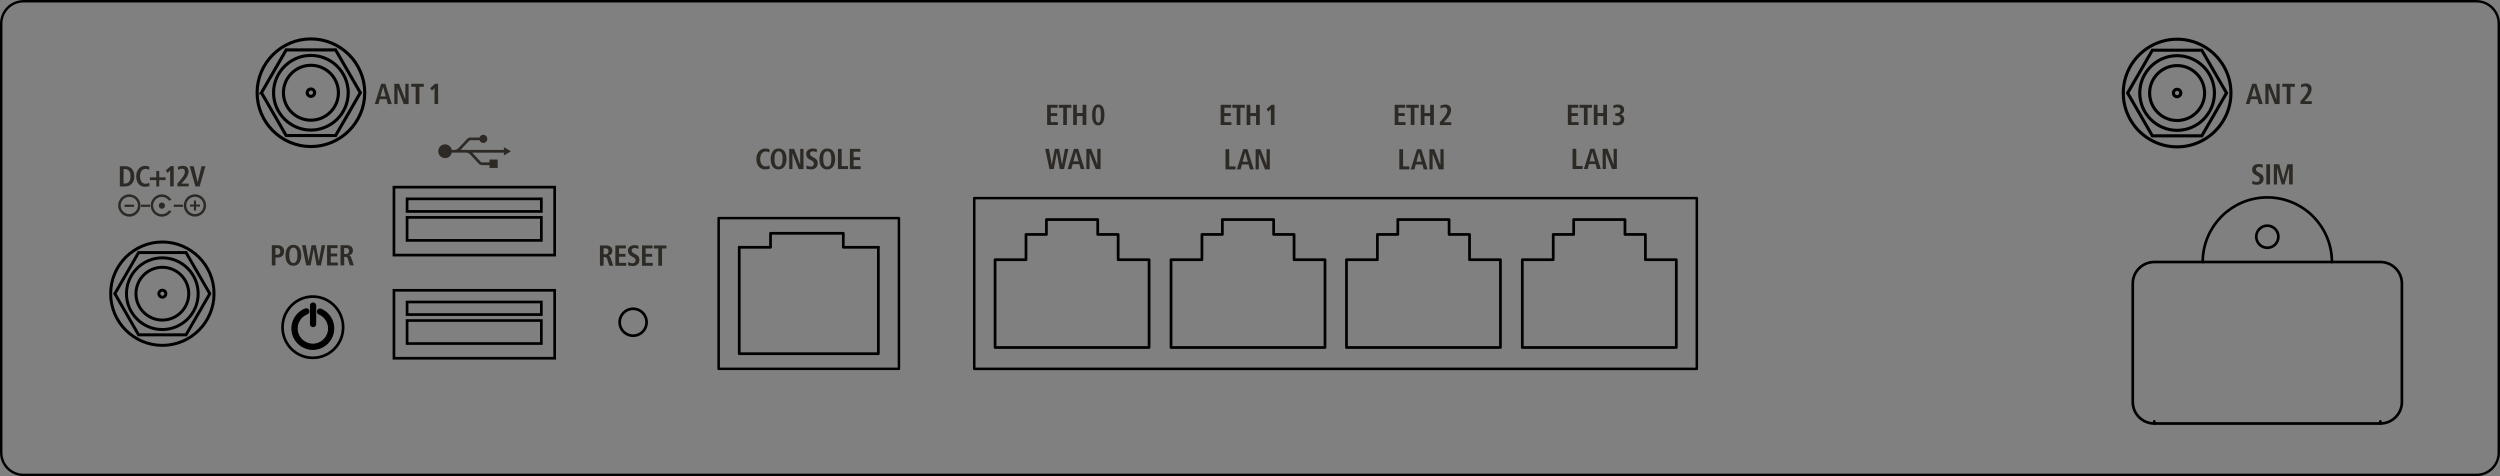<?xml version="1.0" encoding="UTF-8"?>
<svg xmlns="http://www.w3.org/2000/svg" xml:space="preserve" style="enable-background:new 0 0 658.28 125.37" viewBox="0 0 658.28 125.37">
  <rect x="0" y="0" width="658.28" height="125.37" fill="#808080" stroke="none"/>
  <path d="M657.96 118.5c0 3.75-3.07 6.82-6.82 6.82H7.15c-3.75 0-6.82-3.07-6.82-6.82V7.33C.33 3.58 3.4.51 7.15.51h643.98c3.75 0 6.82 3.07 6.82 6.82V118.5z" style="fill:none"></path>
  <path d="M657.96 17.09v5.88-5.88 102.07V6.21c0-3.25-2.64-5.88-5.89-5.88h0H6.21C2.96.33.32 2.96.32 6.21h0v112.96c0 3.25 2.64 5.88 5.89 5.88h645.86c3.25 0 5.89-2.63 5.89-5.88h0V17.09z" style="fill:none;stroke:#000;stroke-width:.644;stroke-linecap:round;stroke-linejoin:round"></path>
  <path d="M632.45 105.84V74.66M632.45 74.66c0-3.13-2.54-5.67-5.67-5.67M626.78 68.99h-12.76M614.02 68.99c0-9.39-7.62-17.01-17.01-17.01S580 59.6 580 68.99M580.01 68.99h-12.76M561.58 74.66v31.18M626.78 111.51c3.13 0 5.67-2.54 5.67-5.67M567.25 68.99c-3.13 0-5.67 2.54-5.67 5.67M561.58 105.84c0 3.13 2.54 5.67 5.67 5.67M567.25 111.51h59.53" style="fill:none;stroke:#000;stroke-width:.709;stroke-linecap:round;stroke-linejoin:round;stroke-miterlimit:10"></path>
  <path d="M599.92 62.33c0-1.6-1.3-2.91-2.91-2.91s-2.91 1.3-2.91 2.91 1.3 2.91 2.91 2.91 2.91-1.3 2.91-2.91h0zM614.02 68.99h-34.01M567.25 111.51v-.56M626.78 110.95v.56" style="fill:none;stroke:#000;stroke-width:.709;stroke-linecap:round;stroke-linejoin:round;stroke-miterlimit:10"></path>
  <path d="M541.49 87.22" style="fill:#fff"></path>
  <path d="M98.59 21.63h31.59v9.91H98.59z" style="fill:none"></path>
  <path d="m102.13 27.4-.36-1.3h-1.75l-.36 1.3h-.98l1.69-5.33h1.1l1.68 5.33h-1.02zm-1.25-4.5-.7 2.49h1.4l-.7-2.49zM106.31 27.4l-1.63-4.2v4.2h-.85v-5.33h1.28l1.62 4.21v-4.21h.86v5.33h-1.28zM110.43 22.86v4.54h-.98v-4.54h-1.16v-.79h3.29v.79h-1.15zM114.42 27.4v-4.23l-.69.7-.46-.68 1.3-1.13h.79v5.33h-.94z" style="fill:#2d2a26"></path>
  <path d="M591.26 21.63h31.59v9.91h-31.59z" style="fill:none"></path>
  <path d="m594.79 27.4-.36-1.3h-1.75l-.36 1.3h-.98l1.69-5.33h1.1l1.68 5.33h-1.02zm-1.24-4.5-.7 2.49h1.4l-.7-2.49zM598.98 27.4l-1.63-4.2v4.2h-.85v-5.33h1.28l1.62 4.21v-4.21h.86v5.33h-1.28zM603.1 22.86v4.54h-.98v-4.54h-1.16v-.79h3.29v.79h-1.15zM605.73 27.4v-.74l.49-.57c.62-.72 1.49-1.74 1.49-2.56 0-.51-.28-.8-.77-.8-.36 0-.66.14-1.02.32l-.05-.77c.26-.1.67-.3 1.35-.3.94 0 1.46.62 1.46 1.46 0 1.09-.96 2.18-1.32 2.57l-.58.64h1.95v.74h-3zM594.32 48.66c-.41 0-.95-.08-1.29-.23l.05-.85c.38.25.84.34 1.1.34.69 0 .83-.49.83-.76 0-.46-.27-.63-.65-.85l-.49-.27c-.62-.36-.86-.78-.86-1.42 0-1.07.97-1.44 1.7-1.44.46 0 .8.1 1.11.18l-.05.84c-.27-.14-.62-.27-.98-.27s-.77.18-.77.65c0 .37.21.55.56.75l.45.26c.68.38 1 .69 1 1.49-.01.93-.74 1.58-1.71 1.58zM596.75 48.57v-5.31h.98v5.31h-.98zM602.75 48.57v-4.45l-1.23 4.45h-.72l-1.23-4.45v4.45h-.84v-5.31h1.43l1.04 3.97 1.08-3.97h1.43v5.31h-.96z" style="fill:#2d2a26"></path>
  <path d="M81.87 38.59c-7.81 0-14.17-6.37-14.17-14.17 0-7.81 6.37-14.17 14.17-14.17 7.81 0 14.17 6.37 14.17 14.17s-6.37 14.17-14.17 14.17z" style="fill-rule:evenodd;clip-rule:evenodd;fill:none;stroke:#000;stroke-width:.818;stroke-miterlimit:10"></path>
  <path d="m68.84 24.42 3.26-5.64 3.25-5.64h13.02l3.26 5.64 3.25 5.64-3.25 5.64-3.26 5.63H75.35l-3.25-5.63-3.26-5.64z" style="fill-rule:evenodd;clip-rule:evenodd;fill:none;stroke:#000;stroke-width:.818;stroke-miterlimit:10"></path>
  <path d="M81.86 14.59c5.41 0 9.83 4.42 9.83 9.83s-4.42 9.83-9.83 9.83-9.83-4.42-9.83-9.83c0-5.42 4.42-9.83 9.83-9.83z" style="fill-rule:evenodd;clip-rule:evenodd;fill:none;stroke:#000;stroke-width:.818;stroke-miterlimit:10"></path>
  <path d="M74.63 24.42c0-3.98 3.25-7.23 7.24-7.23s7.24 3.25 7.24 7.23-3.25 7.23-7.24 7.23-7.24-3.25-7.24-7.23z" style="fill-rule:evenodd;clip-rule:evenodd;fill:none;stroke:#000;stroke-width:.818;stroke-miterlimit:10"></path>
  <path d="M81.87 25.38a.97.97 0 0 1 0-1.94c.53 0 .97.43.97.97-.01.54-.44.97-.97.97zM573.26 38.67c-7.81 0-14.17-6.37-14.17-14.17 0-7.81 6.37-14.17 14.17-14.17 7.81 0 14.17 6.37 14.17 14.17s-6.37 14.17-14.17 14.17z" style="fill-rule:evenodd;clip-rule:evenodd;fill:none;stroke:#000;stroke-width:.818;stroke-miterlimit:10"></path>
  <path d="m560.23 24.49 3.26-5.63 3.25-5.64h13.02l3.26 5.64 3.25 5.63-3.25 5.64-3.26 5.64h-13.02l-3.25-5.64-3.26-5.64z" style="fill-rule:evenodd;clip-rule:evenodd;fill:none;stroke:#000;stroke-width:.818;stroke-miterlimit:10"></path>
  <path d="M573.26 14.66c5.41 0 9.83 4.42 9.83 9.83s-4.42 9.83-9.83 9.83-9.83-4.42-9.83-9.83c-.01-5.41 4.41-9.83 9.83-9.83z" style="fill-rule:evenodd;clip-rule:evenodd;fill:none;stroke:#000;stroke-width:.818;stroke-miterlimit:10"></path>
  <path d="M566.02 24.5c0-3.98 3.25-7.23 7.24-7.23s7.24 3.25 7.24 7.23-3.25 7.23-7.24 7.23-7.24-3.25-7.24-7.23z" style="fill-rule:evenodd;clip-rule:evenodd;fill:none;stroke:#000;stroke-width:.818;stroke-miterlimit:10"></path>
  <path d="M573.26 25.46a.97.97 0 0 1 0-1.94c.53 0 .97.43.97.97-.01.54-.44.97-.97.97z" style="fill-rule:evenodd;clip-rule:evenodd;fill:none;stroke:#000;stroke-width:.818;stroke-miterlimit:10"></path>
  <path d="M236.7 97.12V57.43h-47.47v39.69h47.47z" style="fill:none"></path>
  <path d="M236.7 57.43h-47.47v39.69h47.47V57.43h0" style="fill:none;stroke:#000;stroke-width:.66;stroke-linecap:round;stroke-linejoin:round;stroke-miterlimit:3"></path>
  <path d="M194.65 65.1v28.03h36.63V65.1" style="fill:none;stroke:#000;stroke-width:.72;stroke-linecap:round;stroke-linejoin:round;stroke-miterlimit:3"></path>
  <path d="M231.28 65.11h-9.23v-3.68h-19.16v3.68h-8.24" style="fill:none;stroke:#000;stroke-width:.72;stroke-linecap:round;stroke-linejoin:round;stroke-miterlimit:3"></path>
  <path d="M103.73 76.44h42.32v17.89h-42.32z" style="fill:none;stroke:#000;stroke-width:.709"></path>
  <path d="M142.54 79.52v3.31h-35.35v-3.31h35.35zM142.54 84.4v6.06h-35.35V84.4h35.35z" style="fill-rule:evenodd;clip-rule:evenodd;fill:none;stroke:#000;stroke-width:.709;stroke-miterlimit:10"></path>
  <path d="M103.73 49.28h42.32v17.89h-42.32z" style="fill:none;stroke:#000;stroke-width:.709"></path>
  <path d="M142.54 52.36v3.31h-35.35v-3.31h35.35zM142.54 57.24v6.06h-35.35v-6.06h35.35z" style="fill-rule:evenodd;clip-rule:evenodd;fill:none;stroke:#000;stroke-width:.709;stroke-miterlimit:10"></path>
  <g transform="translate(678.513 -27.788)">
    <path d="M-421.79 81.94v42.58h51.24V81.94h-51.24z" style="fill:none"></path>
  </g>
  <g transform="translate(683.553 -67.036)">
    <path d="M-408.02 124.85h13.51v3.92h5.38v6.65h8.14v23.11h-40.55v-23.11h8.14v-6.65h5.38v-3.92z" style="fill:none;stroke:#000;stroke-width:.72;stroke-linecap:round;stroke-linejoin:round;stroke-miterlimit:3"></path>
  </g>
  <g transform="translate(678.513 -27.788)">
    <path d="M-375.48 81.94v42.58h51.24V81.94h-51.24z" style="fill:none"></path>
  </g>
  <g transform="translate(683.553 -67.036)">
    <path d="M-361.71 124.85h13.52v3.92h5.38v6.65h8.14v23.11h-40.54v-23.11h8.14v-6.65h5.38v-3.92z" style="fill:none;stroke:#000;stroke-width:.72;stroke-linecap:round;stroke-linejoin:round;stroke-miterlimit:3"></path>
  </g>
  <g transform="translate(678.513 -27.788)">
    <path d="M-329.28 81.94v42.58h51.24V81.94h-51.24z" style="fill:none"></path>
  </g>
  <g transform="translate(683.553 -67.036)">
    <path d="M-315.51 124.85h13.52v3.92h5.38v6.65h8.14v23.11h-40.54v-23.11h8.14v-6.65h5.38v-3.92z" style="fill:none;stroke:#000;stroke-width:.72;stroke-linecap:round;stroke-linejoin:round;stroke-miterlimit:3"></path>
  </g>
  <g transform="translate(678.513 -27.788)">
    <path d="M-282.96 81.94v42.58h51.24V81.94h-51.24z" style="fill:none"></path>
  </g>
  <g transform="translate(683.553 -67.036)">
    <path d="M-269.19 124.85h13.51v3.92h5.38v6.65h8.14v23.11h-40.55v-23.11h8.14v-6.65h5.38v-3.92z" style="fill:none;stroke:#000;stroke-width:.72;stroke-linecap:round;stroke-linejoin:round;stroke-miterlimit:3"></path>
  </g>
  <path d="M256.53 97.13h190.26V52.16H256.53v44.97h0" style="fill:none;stroke:#000;stroke-width:.66;stroke-linecap:round;stroke-linejoin:round;stroke-miterlimit:3"></path>
  <path d="M170.25 84.85a3.54 3.54 0 1 0-3.54 3.54c1.95 0 3.54-1.59 3.54-3.54h0z" style="fill:none;stroke:#000;stroke-width:.709;stroke-linecap:round;stroke-linejoin:round;stroke-miterlimit:10"></path>
  <path d="M280.18 44.51h-1.13l-.78-4.34-.8 4.34h-1.14l-1.12-5.31h.99l.74 4.19.8-4.19h1.12l.79 4.19.75-4.19h.91l-1.13 5.31zM284.55 44.51l-.36-1.3h-1.74l-.36 1.3h-.98l1.68-5.31h1.1l1.67 5.31h-1.01zm-1.24-4.49-.69 2.48h1.39l-.7-2.48zM288.51 44.51l-1.62-4.18v4.18h-.84V39.2h1.27l1.62 4.19V39.2h.85v5.31h-1.28zM322.69 44.6v-5.31h.98v4.52h1.67v.79h-2.65zM329.12 44.6l-.36-1.3h-1.74l-.36 1.3h-.98l1.68-5.31h1.1l1.67 5.31h-1.01zm-1.24-4.49-.69 2.48h1.39l-.7-2.48zM333.08 44.6l-1.62-4.18v4.18h-.84v-5.31h1.27l1.62 4.19v-4.19h.85v5.31h-1.28zM368.46 44.6v-5.31h.98v4.52h1.67v.79h-2.65zM374.89 44.6l-.36-1.3h-1.74l-.36 1.3h-.98l1.68-5.31h1.1l1.67 5.31h-1.01zm-1.24-4.49-.69 2.48h1.39l-.7-2.48zM378.85 44.6l-1.62-4.18v4.18h-.84v-5.31h1.27l1.62 4.19v-4.19h.85v5.31h-1.28zM414.07 44.5v-5.31h.98v4.52h1.67v.79h-2.65zM420.5 44.5l-.36-1.3h-1.74l-.36 1.3h-.98l1.68-5.31h1.1l1.67 5.31h-1.01zm-1.24-4.48-.69 2.48h1.39l-.7-2.48zM424.46 44.5l-1.62-4.18v4.18H422v-5.31h1.27l1.62 4.19v-4.19h.85v5.31h-1.28zM275.72 32.92V27.6h2.76v.76h-1.79v1.43h1.68v.76h-1.68v1.6h1.87v.76h-2.84zM280.93 28.39v4.52h-.97v-4.52h-1.15v-.79h3.28v.79h-1.16zM285.06 32.92v-2.35h-1.51v2.35h-.98V27.6h.98v2.17h1.51V27.6h.98v5.31h-.98zM289.18 33c-1.43 0-1.62-1.63-1.62-2.74 0-1.04.23-2.74 1.62-2.74 1.45 0 1.62 1.67 1.62 2.74 0 1.12-.23 2.74-1.62 2.74zm0-4.76c-.65 0-.7 1.06-.7 2.02 0 .99.07 2.02.7 2.02.65 0 .69-1.08.69-2.02s-.04-2.02-.69-2.02zM321.41 32.92V27.6h2.76v.76h-1.79v1.43h1.68v.76h-1.68v1.6h1.87v.76h-2.84zM326.61 28.39v4.52h-.97v-4.52h-1.15v-.79h3.28v.79h-1.16zM330.74 32.92v-2.35h-1.51v2.35h-.98V27.6h.98v2.17h1.51V27.6h.98v5.31h-.98zM334.64 32.92V28.7l-.68.7-.45-.68 1.3-1.12h.79v5.31h-.96zM367.24 32.92V27.6H370v.76h-1.79v1.43h1.68v.76h-1.68v1.6h1.87v.76h-2.84zM372.44 28.39v4.52h-.97v-4.52h-1.16v-.79h3.28v.79h-1.15zM376.58 32.92v-2.35h-1.5v2.35h-.98V27.6h.98v2.17h1.5V27.6h.98v5.31h-.98zM379.13 32.92v-.74l.49-.57c.62-.72 1.48-1.74 1.48-2.55 0-.51-.28-.8-.76-.8-.36 0-.66.13-1.01.32l-.05-.76c.25-.1.67-.29 1.35-.29.93 0 1.45.62 1.45 1.45 0 1.08-.96 2.17-1.31 2.57l-.58.64h1.94v.74h-3zM412.83 32.92V27.6h2.76v.76h-1.79v1.43h1.68v.76h-1.68v1.6h1.87v.76h-2.84zM418.03 28.39v4.52h-.97v-4.52h-1.15v-.79h3.28v.79h-1.16zM422.16 32.92v-2.35h-1.51v2.35h-.98V27.6h.98v2.17h1.51V27.6h.98v5.31h-.98zM425.77 33c-.27 0-.85-.08-1.1-.21l.05-.79c.37.15.67.26 1.04.26.58 0 .98-.32.98-.88 0-.59-.47-.85-1.12-.85h-.29v-.73h.29c.6 0 1.08-.21 1.08-.82 0-.49-.41-.72-.87-.72-.38 0-.69.11-.98.26l-.05-.76c.38-.14.8-.24 1.28-.24.84 0 1.57.45 1.57 1.39 0 .58-.35 1.05-1.03 1.22.55.08 1.07.49 1.07 1.28.01.92-.6 1.59-1.92 1.59zM160.44 69.97l-.51-1.66c-.13-.4-.26-.6-.59-.6h-.4v2.26h-.97v-5.33h1.7c.86 0 1.56.48 1.56 1.37 0 .69-.38 1.17-1.06 1.3.35.08.5.28.65.71l.66 1.95h-1.04zm-1.05-4.59h-.46v1.58h.47c.54 0 .82-.3.82-.81.01-.53-.32-.77-.83-.77zM162.03 69.97v-5.33h2.77v.77H163v1.43h1.69v.76H163v1.61h1.88v.77h-2.85zM166.67 70.06c-.41 0-.95-.08-1.3-.23l.05-.86c.38.26.84.34 1.1.34.69 0 .83-.49.83-.76 0-.46-.27-.63-.66-.86l-.49-.27c-.62-.36-.86-.78-.86-1.42 0-1.07.98-1.45 1.7-1.45.46 0 .81.1 1.11.18l-.05.84c-.27-.14-.62-.27-.98-.27s-.78.18-.78.65c0 .37.21.55.56.75l.46.26c.69.38 1 .7 1 1.5.01.95-.72 1.6-1.69 1.6zM169.04 69.97v-5.33h2.77v.77h-1.8v1.43h1.69v.76h-1.69v1.61h1.88v.77h-2.85zM174.32 65.43v4.54h-.98v-4.54h-1.16v-.79h3.29v.79h-1.15zM134.56 39.84l-1.88-1.08v.72l-11.4-.01 2.23-2.39c.07-.08.27-.16.38-.16h2.39c.15.42.54.71 1.01.72a1.071 1.071 0 0 0 0-2.14c-.47 0-.86.3-1.01.71h-2.39c-.31 0-.69.16-.9.39l-2.27 2.43c-.22.23-.7.44-1.02.44h-.74a1.797 1.797 0 0 0-3.56.35 1.792 1.792 0 0 0 3.55.37h3.8c.32 0 .8.21 1.02.45l2.27 2.44c.21.23.59.39.9.4h1.95v.73h2.15v-2.2h-2.15v.75h-1.95c-.11 0-.3-.09-.38-.17l-2.22-2.4 8.34.01v.72l1.88-1.08zM32.93 49.09h-1.38v-5.33h1.28c1.7 0 2.53 1.03 2.53 2.67.01 1.53-.83 2.66-2.43 2.66zm-.08-4.57h-.31v3.8h.37c1.1 0 1.45-.89 1.45-1.89 0-1.04-.36-1.91-1.51-1.91zM38.2 49.18c-1.5 0-2.33-1.18-2.33-2.75 0-1.71 1.07-2.75 2.31-2.75.58 0 .94.14 1.14.23l-.05.84c-.2-.14-.51-.29-.94-.29-.95 0-1.46.9-1.46 1.98 0 1.07.51 1.95 1.46 1.95.51 0 .78-.17.97-.26l.05.87c-.28.08-.61.18-1.15.18zM41.92 47.43v1.66h-.76v-1.66h-1.69v-.74h1.69v-1.66h.76v1.66h1.68v.74h-1.68zM44.8 49.09v-4.23l-.69.7-.46-.68 1.3-1.13h.79v5.33h-.94zM46.7 49.09v-.74l.49-.57c.62-.72 1.49-1.74 1.49-2.56 0-.51-.28-.8-.77-.8-.36 0-.66.14-1.02.32l-.05-.77c.26-.1.67-.3 1.35-.3.94 0 1.46.62 1.46 1.46 0 1.09-.96 2.18-1.32 2.58l-.58.64h1.95v.74h-3zM52.57 49.09h-1.1l-1.53-5.33H51L52.05 48l1.02-4.24h1.02l-1.52 5.33zM51.62 54.38v1.05h-.56v-1.05h-1.04v-.53h1.04V52.8h.56v1.05h1.04v.53h-1.04zM34.05 57.04c-1.62 0-2.93-1.32-2.93-2.93 0-1.62 1.32-2.93 2.93-2.93 1.62 0 2.93 1.32 2.93 2.93s-1.31 2.93-2.93 2.93zm0-5.21c-1.25 0-2.27 1.02-2.27 2.27s1.02 2.27 2.27 2.27 2.27-1.02 2.27-2.27-1.02-2.27-2.27-2.27zM43.44 54.14c0 .22-.08.41-.24.58-.16.16-.35.24-.57.24-.22 0-.41-.08-.57-.24a.785.785 0 0 1-.24-.58c0-.22.08-.41.24-.57.16-.16.35-.24.57-.24.22 0 .41.08.57.24.16.16.24.35.24.57zM37.13 54.47v-.57h2.4v.57h-2.4z" style="fill:#2d2a26"></path>
  <path d="M32.79 54.47v-.57h2.52v.57h-2.52zM51.33 57.03c-1.62 0-2.93-1.32-2.93-2.93 0-1.62 1.32-2.93 2.93-2.93s2.93 1.32 2.93 2.93a2.94 2.94 0 0 1-2.93 2.93zm0-5.21c-1.25 0-2.27 1.02-2.27 2.27s1.02 2.27 2.27 2.27 2.27-1.02 2.27-2.27-1.02-2.27-2.27-2.27zM44.46 55.43c-.41.58-1.08.96-1.85.96-1.25 0-2.27-1.02-2.27-2.27s1.02-2.27 2.27-2.27c.76 0 1.43.38 1.84.95l.7-.13a2.93 2.93 0 0 0-2.53-1.48c-1.62 0-2.93 1.32-2.93 2.93 0 1.62 1.32 2.93 2.93 2.93 1.09 0 2.03-.6 2.54-1.49l-.7-.13zM45.77 54.47v-.57h2.4v.57h-2.4zM73.09 67.81h-.55v2.08h-.97v-5.33h1.47c1.04 0 1.76.53 1.76 1.62 0 1.06-.69 1.63-1.71 1.63zm-.22-2.51h-.34v1.77h.4c.58 0 .87-.32.87-.89 0-.6-.35-.88-.93-.88zM77.24 69.98c-1.59 0-2.06-1.42-2.06-2.75 0-1.31.55-2.75 2.06-2.75 1.61 0 2.08 1.42 2.08 2.75s-.55 2.75-2.08 2.75zm0-4.77c-.92 0-1.06 1.19-1.06 2.02 0 .94.18 2.01 1.06 2.01.95 0 1.06-1.2 1.06-2.01.01-.84-.09-2.02-1.06-2.02zM84.51 69.89h-1.14l-.78-4.36-.81 4.36h-1.14l-1.12-5.33h.99l.74 4.21.8-4.21h1.12l.79 4.21.75-4.21h.91l-1.11 5.33zM86.12 69.89v-5.33h2.77v.77h-1.8v1.43h1.69v.76h-1.69v1.61h1.88v.77h-2.85zM92.13 69.89l-.51-1.66c-.13-.4-.26-.6-.59-.6h-.4v2.26h-.97v-5.33h1.7c.86 0 1.56.48 1.56 1.37 0 .69-.38 1.17-1.06 1.3.35.08.5.28.65.71l.66 1.95h-1.04zm-1.05-4.59h-.46v1.58h.47c.54 0 .82-.3.82-.81.01-.53-.32-.77-.83-.77zM201.5 44.61c-1.5 0-2.33-1.18-2.33-2.75 0-1.71 1.07-2.75 2.31-2.75.58 0 .94.14 1.14.23l-.05.84c-.2-.14-.51-.29-.94-.29-.95 0-1.46.9-1.46 1.98 0 1.07.51 1.95 1.46 1.95.51 0 .78-.17.97-.26l.05.87c-.28.08-.61.18-1.15.18zM205 44.61c-1.59 0-2.06-1.42-2.06-2.75 0-1.31.55-2.75 2.06-2.75 1.62 0 2.08 1.42 2.08 2.75s-.55 2.75-2.08 2.75zm0-4.77c-.92 0-1.06 1.19-1.06 2.02 0 .94.18 2.01 1.06 2.01.95 0 1.06-1.2 1.06-2.01.01-.84-.09-2.02-1.06-2.02zM210.29 44.52l-1.63-4.2v4.2h-.85v-5.33h1.28l1.62 4.21v-4.21h.86v5.33h-1.28zM213.62 44.61c-.41 0-.95-.08-1.3-.23l.05-.86c.38.26.84.34 1.1.34.69 0 .83-.49.83-.76 0-.46-.27-.63-.66-.86l-.49-.27c-.62-.36-.86-.78-.86-1.42 0-1.07.98-1.45 1.7-1.45.46 0 .81.1 1.11.18l-.05.84c-.27-.14-.62-.27-.98-.27s-.78.18-.78.65c0 .37.21.55.56.75l.46.26c.69.38 1 .7 1 1.5.01.95-.72 1.6-1.69 1.6zM217.83 44.61c-1.59 0-2.06-1.42-2.06-2.75 0-1.31.55-2.75 2.06-2.75 1.61 0 2.08 1.42 2.08 2.75s-.55 2.75-2.08 2.75zm0-4.77c-.92 0-1.06 1.19-1.06 2.02 0 .94.18 2.01 1.06 2.01.95 0 1.06-1.2 1.06-2.01 0-.84-.09-2.02-1.06-2.02zM220.64 44.52v-5.33h.98v4.54h1.68v.79h-2.66zM223.79 44.52v-5.33h2.77v.77h-1.8v1.43h1.69v.76h-1.69v1.61h1.88v.77h-2.85z" style="fill:#2d2a26"></path>
  <path d="M42.75 90.94c-7.5 0-13.61-6.11-13.61-13.61 0-7.5 6.11-13.61 13.61-13.61 7.5 0 13.61 6.11 13.61 13.61 0 7.5-6.12 13.61-13.61 13.61z" style="fill-rule:evenodd;clip-rule:evenodd;fill:none;stroke:#000;stroke-width:.786;stroke-miterlimit:10"></path>
  <path d="m30.24 77.33 3.13-5.41 3.12-5.42h12.5l3.13 5.42 3.13 5.41-3.13 5.41-3.13 5.42h-12.5l-3.12-5.42-3.13-5.41z" style="fill-rule:evenodd;clip-rule:evenodd;fill:none;stroke:#000;stroke-width:.786;stroke-miterlimit:10"></path>
  <path d="M42.74 67.89c5.2 0 9.44 4.24 9.44 9.44 0 5.2-4.24 9.44-9.44 9.44-5.2 0-9.44-4.24-9.44-9.44.01-5.2 4.25-9.44 9.44-9.44z" style="fill-rule:evenodd;clip-rule:evenodd;fill:none;stroke:#000;stroke-width:.786;stroke-miterlimit:10"></path>
  <path d="M35.8 77.33c0-3.83 3.12-6.95 6.95-6.95s6.95 3.12 6.95 6.95-3.12 6.95-6.95 6.95-6.95-3.12-6.95-6.95z" style="fill-rule:evenodd;clip-rule:evenodd;fill:none;stroke:#000;stroke-width:.786;stroke-miterlimit:10"></path>
  <path d="M42.75 78.26c-.51 0-.93-.42-.93-.93s.42-.93.93-.93.93.42.93.93-.42.93-.93.93z" style="fill-rule:evenodd;clip-rule:evenodd;fill:none;stroke:#000;stroke-width:.786;stroke-miterlimit:10"></path>
  <path d="M90.35 86.18c0-4.47-3.58-8.09-8-8.09-4.38 0-7.96 3.62-7.96 8.09s3.58 8.04 7.96 8.04c4.42.01 8-3.57 8-8.04" style="fill:none;stroke:#000;stroke-width:.709;stroke-linecap:round;stroke-linejoin:round;stroke-miterlimit:10"></path>
  <path d="M87.87 86.49c0 3.03-2.47 5.5-5.5 5.5a5.51 5.51 0 0 1-5.5-5.5c0-2.26 1.42-4.32 3.53-5.13.35-.13.75.04.88.39.14.35-.04.75-.39.88a4.152 4.152 0 0 0-2.65 3.86c0 2.28 1.86 4.14 4.14 4.14 2.28 0 4.14-1.86 4.14-4.14 0-1.66-.99-3.15-2.51-3.8a.683.683 0 0 1-.36-.9c.15-.35.55-.51.89-.36 2.02.88 3.33 2.86 3.33 5.06zm-5.43-.5c.38 0 .68-.31.68-.68v-4.84a.68.68 0 0 0-1.36 0v4.84c-.01.37.3.68.68.68z" style="stroke:#000;stroke-width:.283;stroke-miterlimit:10"></path>
</svg>
